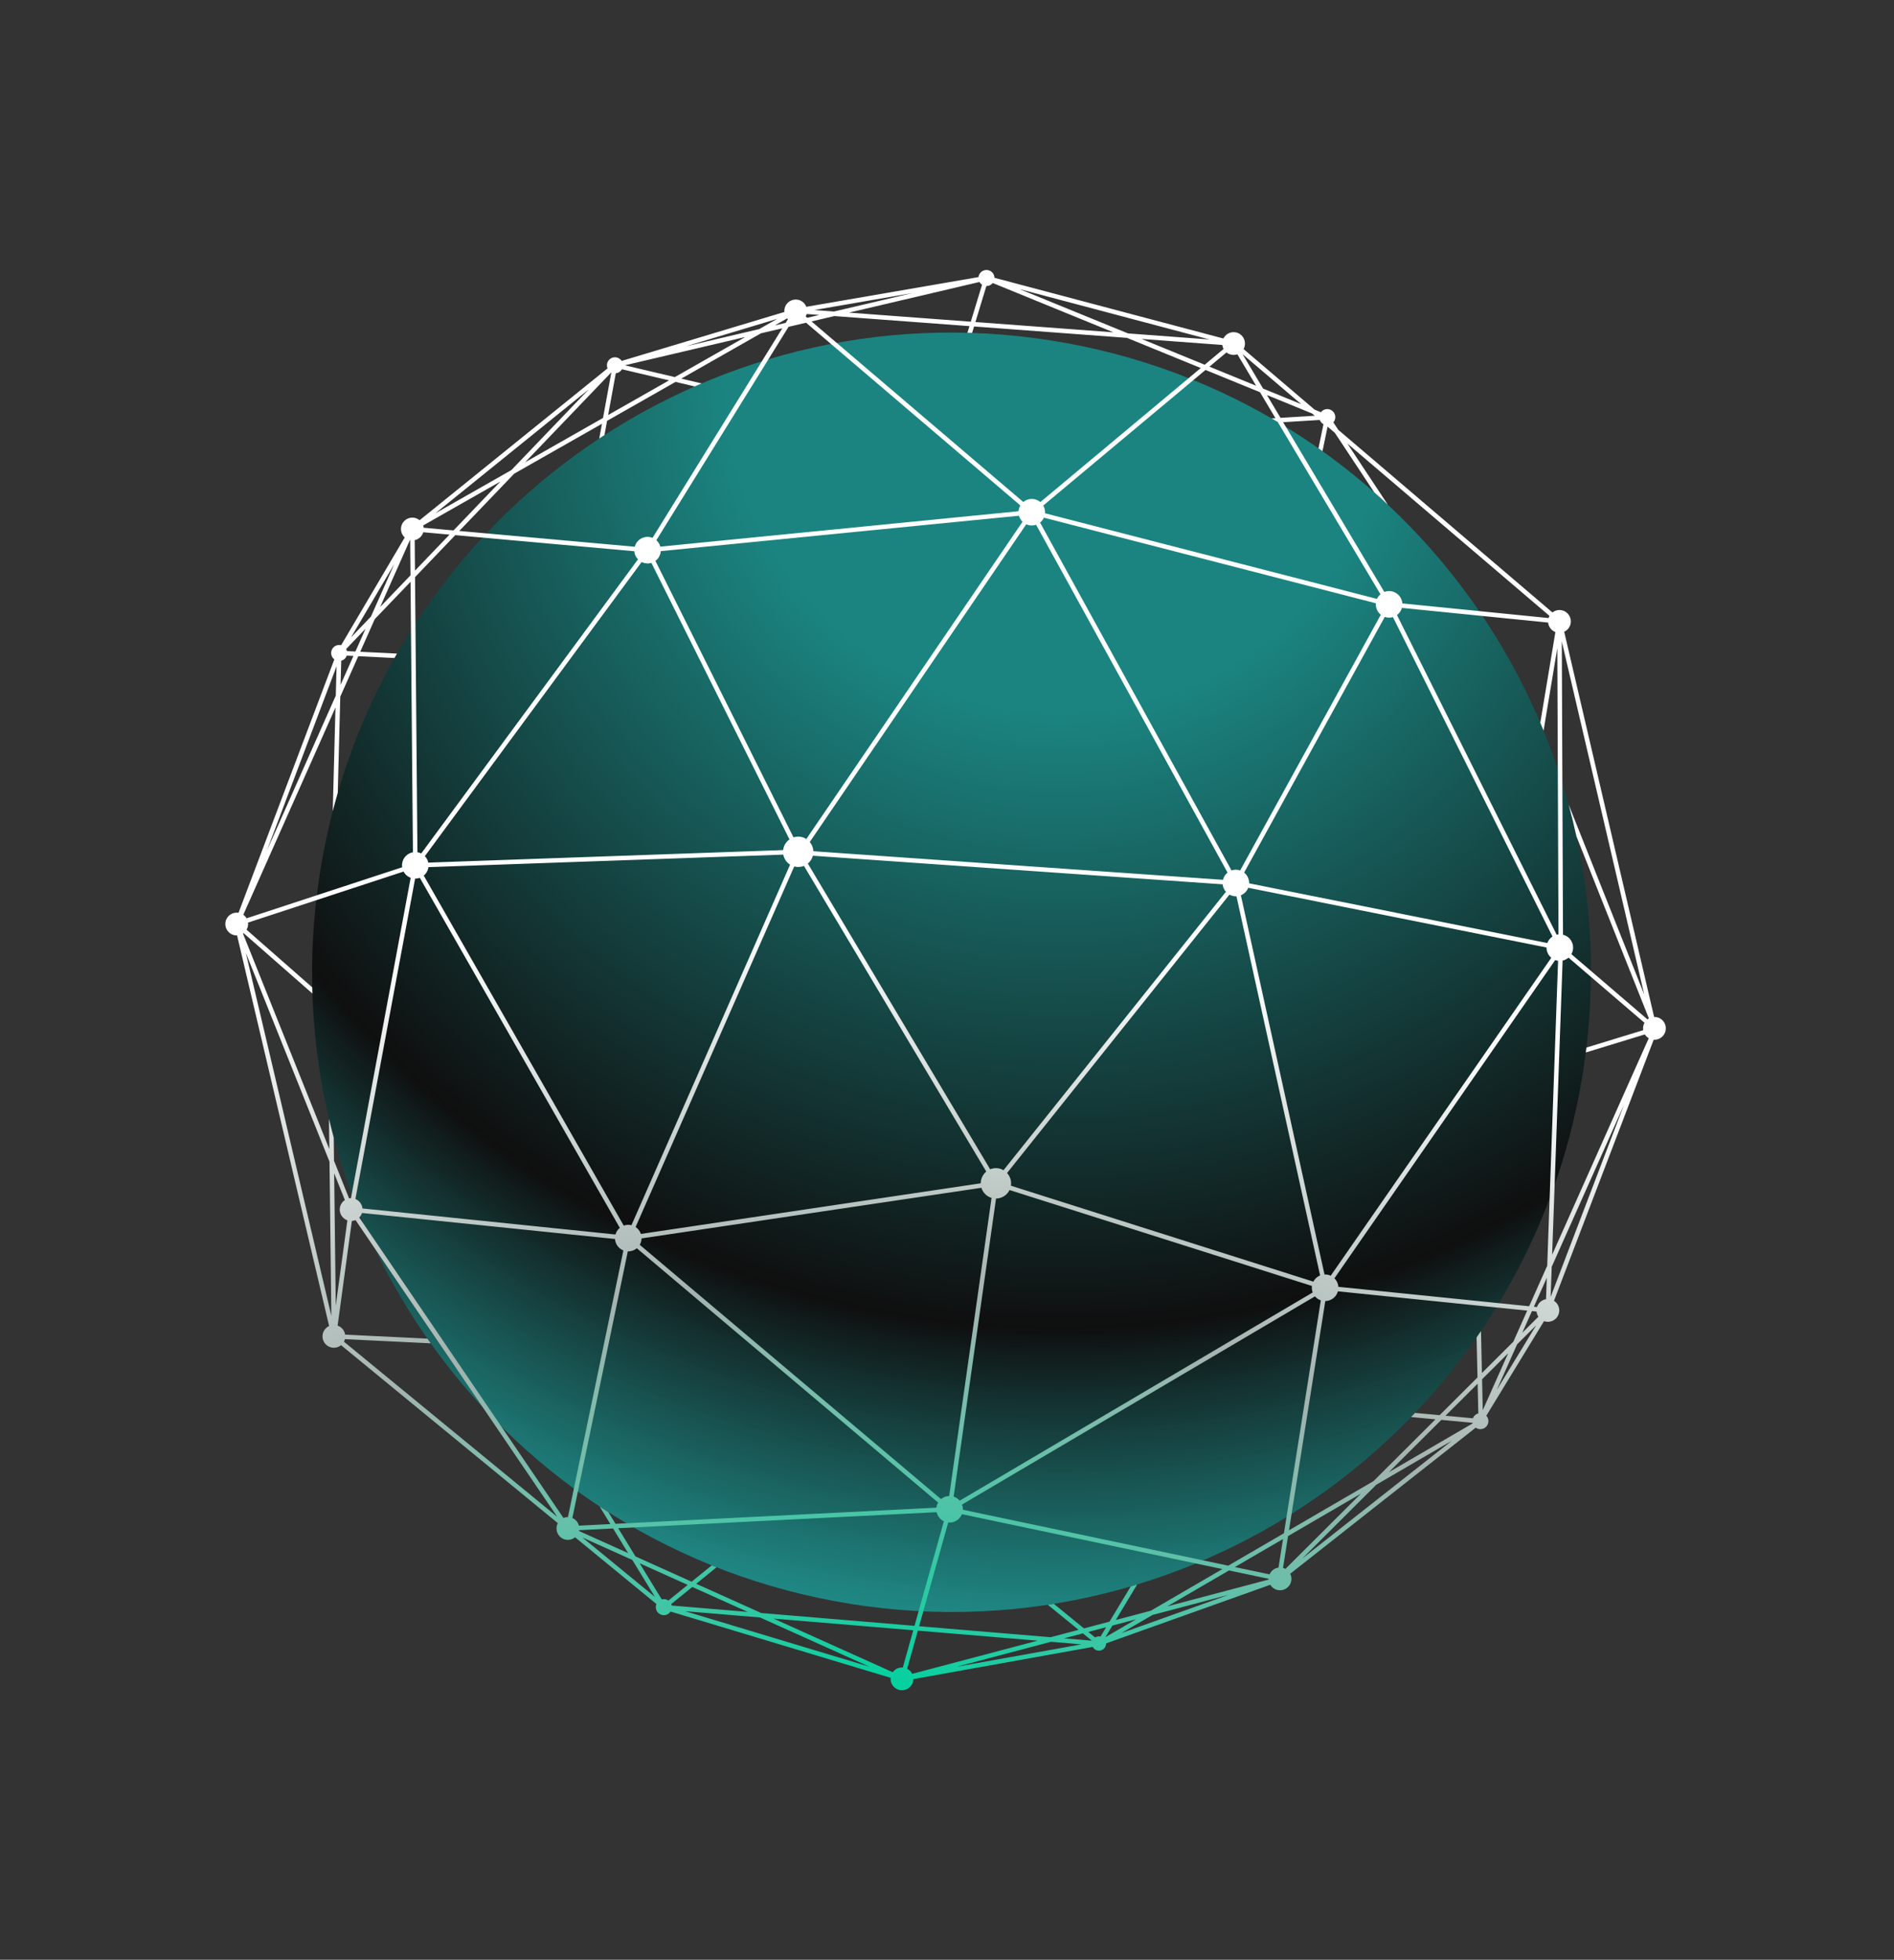 <svg width="467" height="483" viewBox="0 0 467 483" fill="none" xmlns="http://www.w3.org/2000/svg">
<rect x="0" y="0" width="467" height="483" fill="#333333" stroke="none"/>
<g clip-path="url(#clip0_1_965)">
<path d="M390.313 264.292C403.933 178.3 345.264 97.55 259.272 83.93C173.28 70.31 92.529 128.979 78.91 214.97C65.29 300.961 123.959 381.712 209.952 395.332C295.943 408.952 376.694 350.283 390.313 264.292Z" fill="url(#paint0_radial_1_965)"/>
<path fill-rule="evenodd" clip-rule="evenodd" d="M161.858 395.329C161.437 396.32 161.887 397.471 162.876 397.912C163.777 398.313 164.819 397.986 165.339 397.183L219.603 413.519C219.495 414.685 220.129 415.841 221.258 416.344C222.675 416.975 224.334 416.337 224.965 414.921C225.121 414.569 225.2 414.204 225.208 413.842L269.422 405.907C269.601 406.236 269.885 406.511 270.253 406.674C271.142 407.071 272.185 406.671 272.58 405.782C272.69 405.536 272.738 405.278 272.733 405.027L313.213 390.586C313.499 391.061 313.929 391.457 314.475 391.7C315.891 392.331 317.551 391.693 318.181 390.276C318.537 389.476 318.489 388.597 318.124 387.872L363.862 351.867C363.968 351.943 364.083 352.009 364.207 352.064C365.205 352.509 366.376 352.06 366.82 351.061C367.15 350.321 366.988 349.487 366.476 348.923L380.704 325.613C382.077 326.113 383.622 325.471 384.225 324.115C384.799 322.826 384.323 321.335 383.164 320.602L407.745 256.251C408.887 256.327 410.005 255.696 410.497 254.591C411.128 253.175 410.491 251.515 409.075 250.884C408.677 250.707 408.26 250.63 407.852 250.642L385.681 155.707C386.281 155.433 386.787 154.947 387.077 154.297C387.708 152.88 387.07 151.22 385.654 150.59C384.671 150.152 383.571 150.325 382.779 150.945L329.978 105.94L328.761 104.103C328.886 103.959 328.993 103.794 329.075 103.61C329.519 102.612 329.07 101.442 328.072 100.997C327.219 100.618 326.242 100.889 325.697 101.597L324.134 100.959L306.62 86.031C306.658 85.96 306.695 85.887 306.728 85.812C307.359 84.395 306.722 82.736 305.305 82.105C303.923 81.49 302.309 82.081 301.646 83.427L245.208 68.468C245.188 67.73 244.754 67.033 244.035 66.713C243.036 66.269 241.866 66.718 241.421 67.716C241.338 67.905 241.285 68.099 241.263 68.293L198.816 75.615C198.557 74.948 198.046 74.381 197.341 74.067C195.925 73.436 194.265 74.073 193.635 75.49C193.432 75.946 193.36 76.427 193.403 76.89L153.284 88.952C153.083 88.643 152.793 88.387 152.431 88.226C151.433 87.781 150.263 88.23 149.818 89.229C149.588 89.746 149.597 90.308 149.798 90.793L103.463 128.217C103.271 128.057 103.053 127.921 102.814 127.814C101.397 127.183 99.737 127.821 99.107 129.237C98.599 130.377 98.913 131.675 99.793 132.467L84.115 159.019C83.198 158.787 82.22 159.24 81.822 160.134C81.44 160.992 81.717 161.976 82.436 162.519L58.818 224.967C57.589 224.765 56.33 225.405 55.8 226.597C55.169 228.013 55.806 229.672 57.223 230.303C57.624 230.482 58.044 230.558 58.456 230.545L81.15 326.812C80.551 327.088 80.047 327.572 79.758 328.221C79.127 329.637 79.764 331.297 81.181 331.928C82.181 332.373 83.303 332.187 84.097 331.539L137.541 375.397C137.511 375.453 137.483 375.511 137.457 375.57C136.826 376.987 137.463 378.646 138.88 379.277C139.881 379.722 141.003 379.535 141.798 378.888L161.858 395.329ZM164.804 394.473C164.705 394.405 164.6 394.345 164.486 394.295C164.054 394.102 163.589 394.078 163.166 394.192L157.714 385.284L169.563 390.615L164.804 394.473ZM165.506 395.339L170.7 391.127L184.353 397.27L165.62 395.704C165.594 395.579 165.555 395.457 165.506 395.339ZM142.798 377.131C142.788 377.199 142.776 377.266 142.76 377.334L154.88 382.787L151.161 376.71L142.798 377.131ZM141.129 374.133C141.141 374.137 141.152 374.142 141.163 374.147C141.98 374.51 142.537 375.215 142.742 376.019L150.499 375.628L147.849 371.296C148.566 371.77 149.288 372.237 150.013 372.7L151.766 375.564L230.882 371.584C230.92 371.268 231.006 370.952 231.143 370.645C231.192 370.534 231.248 370.426 231.308 370.322L157.019 307.651C156.402 308.17 155.608 308.446 154.798 308.418L141.129 374.133ZM138.936 374.123C139.283 373.977 139.657 373.902 140.039 373.904L153.707 308.19C153.663 308.173 153.621 308.155 153.578 308.136C152.431 307.626 151.722 306.537 151.642 305.367L89.255 298.95C89.223 299.053 89.184 299.155 89.14 299.256C89 299.569 88.81 299.844 88.583 300.076L138.936 374.123ZM87.662 300.702L137.39 373.831L84.804 330.677C84.833 330.622 84.862 330.564 84.888 330.505C84.954 330.356 85.006 330.205 85.045 330.052L106.2 331.076C105.927 330.691 105.655 330.307 105.385 329.921L85.099 328.939C84.958 328.026 84.371 327.202 83.465 326.798C83.393 326.766 83.32 326.737 83.246 326.711L86.757 300.916C87.069 300.895 87.375 300.822 87.662 300.702ZM85.652 300.765L82.789 321.808L82.394 289.179L85.034 295.766C84.599 296.051 84.237 296.461 84.01 296.972C83.379 298.388 84.016 300.047 85.433 300.678C85.506 300.71 85.579 300.739 85.652 300.765ZM86.068 295.352L82.356 286.09L82.287 280.388C81.874 278.847 81.483 277.297 81.116 275.739L81.207 283.223L59.907 230.085C59.959 230.051 60.009 230.015 60.059 229.978L77.026 244.865C77.009 244.36 76.996 243.853 76.984 243.346L60.796 229.143C60.845 229.059 60.889 228.971 60.929 228.881C61.146 228.394 61.213 227.878 61.15 227.386L99.504 214.808C99.835 215.432 100.37 215.955 101.066 216.264C101.129 216.293 101.193 216.319 101.258 216.343L86.532 295.305C86.376 295.308 86.221 295.324 86.068 295.352ZM87.628 295.511L102.353 216.549C102.752 216.554 103.146 216.485 103.516 216.351L152.824 302.617C152.446 302.929 152.131 303.332 151.917 303.812C151.852 303.958 151.798 304.108 151.756 304.258L89.37 297.841C89.274 296.869 88.673 295.974 87.717 295.548C87.687 295.535 87.657 295.523 87.628 295.511ZM153.793 302.065L104.484 215.799C104.863 215.486 105.177 215.084 105.39 214.605C105.519 214.314 105.603 214.015 105.644 213.714L193.13 210.628C193.318 211.628 193.91 212.538 194.809 213.105L155.701 301.964C155.055 301.804 154.392 301.848 153.793 302.065ZM156.72 302.414L195.829 213.555C196.642 213.777 197.484 213.711 198.23 213.406L243.185 288.754C242.748 289.112 242.386 289.574 242.14 290.125C241.921 290.619 241.816 291.133 241.816 291.64L158.02 304.117C157.795 303.434 157.346 302.827 156.72 302.414ZM158.185 305.219L241.98 292.743C242.287 293.742 243.008 294.609 244.038 295.067C244.185 295.133 244.335 295.189 244.486 295.234L234.038 368.703C233.302 368.726 232.591 368.997 232.026 369.47L157.737 306.799C157.797 306.695 157.853 306.588 157.902 306.476C158.085 306.067 158.176 305.641 158.185 305.219ZM235.141 368.861L245.589 295.392C246.968 295.38 248.28 294.604 248.92 293.297L323.485 316.938C323.41 317.487 323.477 318.038 323.668 318.543L236.633 369.858C236.325 369.494 235.932 369.192 235.467 368.985C235.36 368.938 235.251 368.896 235.141 368.861ZM237.198 370.819L324.233 319.504C324.542 319.867 324.934 320.17 325.399 320.377C325.49 320.417 325.583 320.453 325.676 320.485L316.578 377.886L302.844 385.877L237.41 372.098C237.425 371.658 237.351 371.224 237.198 370.819ZM237.179 373.188L301.407 386.713L283.754 396.983L275.117 399.266L280.393 390.517C279.866 390.677 279.337 390.836 278.807 390.991L273.568 399.676L267.274 401.34L259.843 395.285C259.35 395.365 258.857 395.442 258.363 395.518L265.942 401.692L259.056 403.512L226.623 400.803L233.8 375.237C235.17 375.379 236.537 374.638 237.128 373.31C237.146 373.27 237.163 373.229 237.179 373.188ZM232.726 374.935L225.492 400.708L187.689 397.548L171.67 390.341L176.678 386.279C176.282 386.123 175.887 385.966 175.492 385.807L170.531 389.829L156.683 383.597L152.429 376.647L230.939 372.697C231.153 373.646 231.785 374.488 232.726 374.935ZM329.887 318.265C329.844 318.417 329.79 318.567 329.724 318.716C329.187 319.921 328.014 320.641 326.776 320.66L317.821 377.163L338.66 365.039L353.941 349.812L347.923 349.248C348.253 348.908 348.582 348.566 348.909 348.222L354.967 348.788L364.304 339.485L364.081 329.632C364.444 329.111 364.803 328.587 365.161 328.062L365.394 338.398L373.138 330.682L376.561 323.015L329.887 318.265ZM329.03 315.049C329.6 315.611 329.944 316.364 329.999 317.156L377.039 321.944L381.496 311.957L384.173 236.796C383.934 236.766 383.697 236.707 383.462 236.62L329.03 315.049ZM326.58 314.111C327.075 314.088 327.581 314.176 328.064 314.392C328.081 314.399 328.097 314.406 328.114 314.414L382.495 236.06C381.741 235.428 381.315 234.49 381.324 233.52L307.778 218.802C307.758 218.852 307.737 218.904 307.714 218.955C307.356 219.759 306.714 220.346 305.959 220.655L326.58 314.111ZM323.823 315.876C324.193 315.162 324.794 314.636 325.493 314.352L304.872 220.896C304.378 220.918 303.872 220.829 303.39 220.615C303.304 220.577 303.221 220.535 303.14 220.491L248.306 289.103C249.079 289.938 249.44 291.094 249.258 292.235L323.823 315.876ZM244.142 288.183C245.054 287.81 246.111 287.795 247.083 288.228C247.205 288.282 247.322 288.342 247.435 288.408L302.27 219.795C301.813 219.279 301.532 218.632 301.463 217.952L200.429 210.904C200.378 211.092 200.313 211.28 200.231 211.464C199.985 212.016 199.623 212.478 199.187 212.836L244.142 288.183ZM199.665 207.518C200.205 208.156 200.519 208.96 200.552 209.795L301.541 216.841C301.586 216.655 301.648 216.471 301.729 216.29C301.95 215.794 302.279 215.381 302.676 215.063L255.47 129.333C254.713 129.595 253.859 129.581 253.069 129.23C253.061 129.226 253.051 129.222 253.043 129.218L199.665 207.518ZM195.655 206.381C196.504 206.105 197.454 206.13 198.334 206.522C198.503 206.597 198.665 206.684 198.818 206.782L252.122 128.591C251.699 128.18 251.398 127.666 251.244 127.108L162.934 135.832C162.907 136.202 162.817 136.571 162.658 136.929C162.418 137.468 162.051 137.91 161.607 138.236L195.655 206.381ZM193.091 209.514C193.133 209.145 193.232 208.776 193.391 208.419C193.677 207.777 194.122 207.255 194.658 206.878L160.61 138.733C159.884 138.952 159.08 138.922 158.333 138.589C158.287 138.569 158.242 138.547 158.198 138.524L104.761 211.004C105.189 211.449 105.479 212.005 105.604 212.601L193.091 209.514ZM102.926 210.039C103.198 210.083 103.467 210.163 103.73 210.28C103.775 210.301 103.82 210.322 103.864 210.343L157.301 137.864C156.778 137.318 156.462 136.608 156.4 135.861L112.257 131.891L102.334 142.239L102.926 210.039ZM99.157 213.748C99.069 213.154 99.143 212.53 99.405 211.94C99.863 210.913 100.783 210.238 101.812 210.05L101.23 143.39L92.4 152.597L88.824 160.637L97.88 161.087C97.672 161.447 97.467 161.809 97.262 162.172L88.338 161.729L83.903 171.699L83.278 195.416C82.846 196.901 82.435 198.396 82.045 199.901L82.718 174.362L59.993 225.451C60.326 225.687 60.596 225.988 60.794 226.33L99.157 213.748ZM156.501 134.751L113.245 130.861L126.784 116.742L148.424 104.438L147.759 108.071C148.186 107.789 148.615 107.508 149.046 107.23L149.688 103.719L166.561 94.125L171.297 95.242C171.866 94.991 172.437 94.744 173.01 94.501L167.984 93.316L187.618 82.152L192.891 80.914L160.891 132.559C159.263 131.901 157.393 132.648 156.674 134.264C156.602 134.424 156.545 134.587 156.501 134.751ZM161.839 133.145L194.425 80.553L198.751 79.537L251.584 124.567C251.52 124.675 251.462 124.788 251.41 124.905C251.251 125.262 251.161 125.631 251.134 125.999L162.823 134.724C162.656 134.121 162.318 133.569 161.839 133.145ZM252.307 123.719L200.098 79.221L205.726 77.899L239.034 80.38L238.534 82.021C238.919 82.031 239.304 82.043 239.689 82.055L240.173 80.464L277.878 83.272L296.073 90.703L256.522 123.739C256.29 123.543 256.026 123.375 255.734 123.245C254.557 122.721 253.235 122.947 252.307 123.719ZM257.236 124.594L297.241 91.18L310.67 96.664L314.484 103.059L313.53 103.118C314.038 103.412 314.546 103.709 315.05 104.009L340.374 146.464C340.019 146.768 339.724 147.152 339.52 147.606L257.668 126.503C257.722 125.832 257.567 125.166 257.236 124.594ZM257.388 127.582L339.24 148.684C339.152 149.763 339.607 150.83 340.461 151.511L305.787 214.525C305.075 214.279 304.325 214.294 303.652 214.527L256.447 128.796C256.841 128.482 257.168 128.072 257.388 127.582ZM306.764 215.061L341.437 152.048C342.107 152.28 342.809 152.281 343.45 152.088L382.797 230.813C382.292 231.145 381.872 231.622 381.608 232.216C381.577 232.285 381.549 232.353 381.523 232.423L307.997 217.709C308.023 216.692 307.572 215.705 306.764 215.061ZM383.821 230.367L344.448 151.59C344.891 151.264 345.258 150.822 345.498 150.284C345.565 150.133 345.62 149.981 345.662 149.827L381.718 153.435C381.816 154.404 382.416 155.295 383.37 155.719C383.416 155.74 383.464 155.76 383.51 155.778L379.787 178.138C380.061 178.782 380.329 179.427 380.595 180.075L383.982 159.73L384.272 230.289C384.12 230.304 383.969 230.331 383.821 230.367ZM385.386 230.368L385.09 158.077L405.416 245.113L386.77 198.267C387.476 200.857 388.116 203.47 388.69 206.105L406.56 251.001C406.437 251.069 406.319 251.148 406.207 251.235L387.452 235.159C387.503 235.069 387.549 234.976 387.592 234.881C388.328 233.228 387.585 231.292 385.932 230.556C385.753 230.476 385.57 230.414 385.386 230.368ZM386.748 236.023L405.481 252.081C405.44 252.154 405.402 252.229 405.367 252.307C405.137 252.826 405.076 253.377 405.161 253.898L391.16 258.185C391.112 258.588 391.063 258.992 391.011 259.396L405.556 254.943C405.792 255.322 406.123 255.647 406.529 255.881L382.708 309.244L385.289 236.75C385.826 236.635 386.329 236.386 386.748 236.023ZM381.829 152.326L345.774 148.718C345.689 147.551 344.981 146.468 343.838 145.959C343.011 145.591 342.114 145.593 341.331 145.894L316.378 104.059L325.404 103.506L325.42 103.52C325.586 103.947 325.898 104.317 326.327 104.548L325.091 110.499C325.423 110.732 325.754 110.966 326.083 111.201L327.339 105.155L329.135 106.686L338.84 121.337C339.974 122.339 341.094 123.356 342.198 124.389L332.205 109.303L382.056 151.793C382.017 151.864 381.981 151.938 381.947 152.013C381.901 152.116 381.862 152.221 381.829 152.326ZM85.5 161.588C85.482 161.64 85.461 161.693 85.439 161.744C85.185 162.314 84.696 162.704 84.137 162.853L83.98 168.783L87.145 161.669L85.5 161.588ZM85.347 159.952C85.44 160.116 85.51 160.292 85.555 160.475L87.63 160.579L90.125 154.97L85.347 159.952ZM101.14 133.136C101.114 133.132 101.089 133.126 101.064 133.121L93.736 149.594L101.216 141.795L101.14 133.136ZM104.362 131.181C104.328 131.295 104.286 131.409 104.236 131.521C103.856 132.375 103.103 132.944 102.254 133.126L102.32 140.643L110.835 131.763L104.362 131.181ZM104.339 129.504C104.4 129.688 104.441 129.877 104.463 130.071L111.823 130.733L123.388 118.673L104.339 129.504ZM150.736 91.802C150.728 91.798 150.72 91.794 150.713 91.79L129.488 113.923L148.686 103.007L150.736 91.802ZM153.348 91.01C153.026 91.581 152.452 91.938 151.832 92.003L149.95 102.288L164.967 93.749L153.348 91.01ZM194.276 78.678C194.208 78.614 194.143 78.547 194.082 78.476L191.048 80.202L193.721 79.574L194.276 78.678ZM198.903 77.391C198.866 77.52 198.82 77.648 198.764 77.774C198.731 77.849 198.695 77.922 198.656 77.992L199.045 78.324L202.025 77.624L198.903 77.391ZM242.142 70.176C241.873 69.999 241.658 69.765 241.507 69.496L209.339 77.051L239.367 79.287L242.142 70.176ZM244.778 69.754C244.396 70.236 243.812 70.508 243.207 70.501L240.506 79.371L274.531 81.905L244.778 69.754ZM301.694 86.007C301.53 85.702 301.421 85.368 301.378 85.022L281.483 83.54L297.042 89.895L301.694 86.007ZM305.095 87.318C304.442 87.548 303.704 87.539 303.021 87.235C302.797 87.135 302.593 87.009 302.409 86.863L298.209 90.371L309.72 95.072L305.095 87.318ZM378.978 322.141C379.011 322.037 379.05 321.933 379.096 321.831C379.494 320.937 380.304 320.352 381.203 320.203L381.391 314.928L378.206 322.062L378.978 322.141ZM379.318 324.522C379.068 324.143 378.911 323.704 378.866 323.249L377.728 323.134L375.336 328.491L379.318 324.522ZM363.16 349.555C363.173 349.52 363.188 349.485 363.203 349.451C363.457 348.881 363.946 348.491 364.505 348.342L364.339 341.023L356.41 348.924L363.16 349.555ZM363.112 350.812C363.098 350.764 363.085 350.716 363.075 350.666L355.384 349.947L342.453 362.832L363.112 350.812ZM316.352 386.425C316.49 386.462 316.625 386.511 316.759 386.57C316.826 386.6 316.892 386.632 316.955 386.667L335.55 368.136L317.596 378.583L316.352 386.425ZM313.039 388.023C313.043 388.012 313.047 388.003 313.052 387.992C313.461 387.072 314.305 386.481 315.236 386.353L316.352 379.307L304.471 386.219L313.039 388.023ZM312.814 389.301C312.81 389.238 312.808 389.176 312.808 389.113L303.034 387.055L287.816 395.91L312.814 389.301ZM270.022 403.578C270.41 403.331 270.89 403.24 271.355 403.344L272.741 401.047L268.342 402.21L270.022 403.578ZM223.682 411.281C224.237 411.565 224.66 412.012 224.918 412.537L255.841 404.362L226.316 401.895L223.682 411.281ZM220.119 412.141C220.693 411.341 221.644 410.906 222.609 410.978L225.185 401.8L190.741 398.922L220.119 412.141ZM235.855 410.799L266.677 405.268L259.154 404.639L235.855 410.799ZM168.927 397.099L187.406 398.643L214.391 410.786L168.927 397.099ZM161.485 393.582L155.912 384.473L143.626 378.945L161.485 393.582ZM371.873 333.515L365.429 339.936L365.601 347.564L371.873 333.515ZM382.602 312.215L400.429 272.283L382.338 319.643L382.602 312.215ZM369.058 342.553L374.071 331.324L378.77 326.642L369.058 342.553ZM339.344 365.93L357.944 355.108L321.094 384.116L339.344 365.93ZM302.974 393.055L284.185 398.022L276.472 402.508L302.974 393.055ZM272.569 403.49L280.123 399.096L274.289 400.638L272.569 403.49ZM269.22 404.362L267.011 402.563L262.368 403.789L269.22 404.362ZM315.736 102.982L324.181 102.464L323.546 101.922L312.385 97.364L315.736 102.982ZM311.436 95.773L320.835 99.612L306.373 87.285L311.436 95.773ZM166.39 92.94L183.777 83.054L154.059 90.033L166.39 92.94ZM65.806 209.642L82.795 171.447L82.986 164.215L65.806 209.642ZM91.461 151.967L86.551 157.087L97.224 139.01L91.461 151.967ZM145.154 95.977L126.092 115.854L107.35 126.511L145.154 95.977ZM187.207 81.104L169.17 85.34L191.636 78.585L187.207 81.104ZM224.983 72.232L205.638 76.775L200.752 76.412L224.983 72.232ZM278.136 82.174L251.45 71.275L298.209 83.668L278.136 82.174ZM60.613 234.842L81.704 324.31L81.244 286.311L60.613 234.842Z" fill="url(#paint1_radial_1_965)"/>
</g>
<defs>
<radialGradient id="paint0_radial_1_965" cx="0" cy="0" r="1" gradientUnits="userSpaceOnUse" gradientTransform="translate(261.518 92.218) rotate(100.555) scale(318.418 318.42)">
<stop offset="0.26" stop-color="#1B8480"/>
<stop offset="0.74" stop-color="#0F0F0F"/>
<stop offset="1" stop-color="#1EA9A4" stop-opacity="0.84"/>
</radialGradient>
<radialGradient id="paint1_radial_1_965" cx="0" cy="0" r="1" gradientUnits="userSpaceOnUse" gradientTransform="translate(221.657 416.324) rotate(-84.504) scale(190.563 319.063)">
<stop stop-color="#03D19F"/>
<stop offset="0.521" stop-color="#A5B4B0"/>
<stop offset="1" stop-color="white"/>
</radialGradient>
<clipPath id="clip0_1_965">
<rect width="344.104" height="374.885" fill="white" transform="translate(152.479) rotate(24)"/>
</clipPath>
</defs>
</svg>
